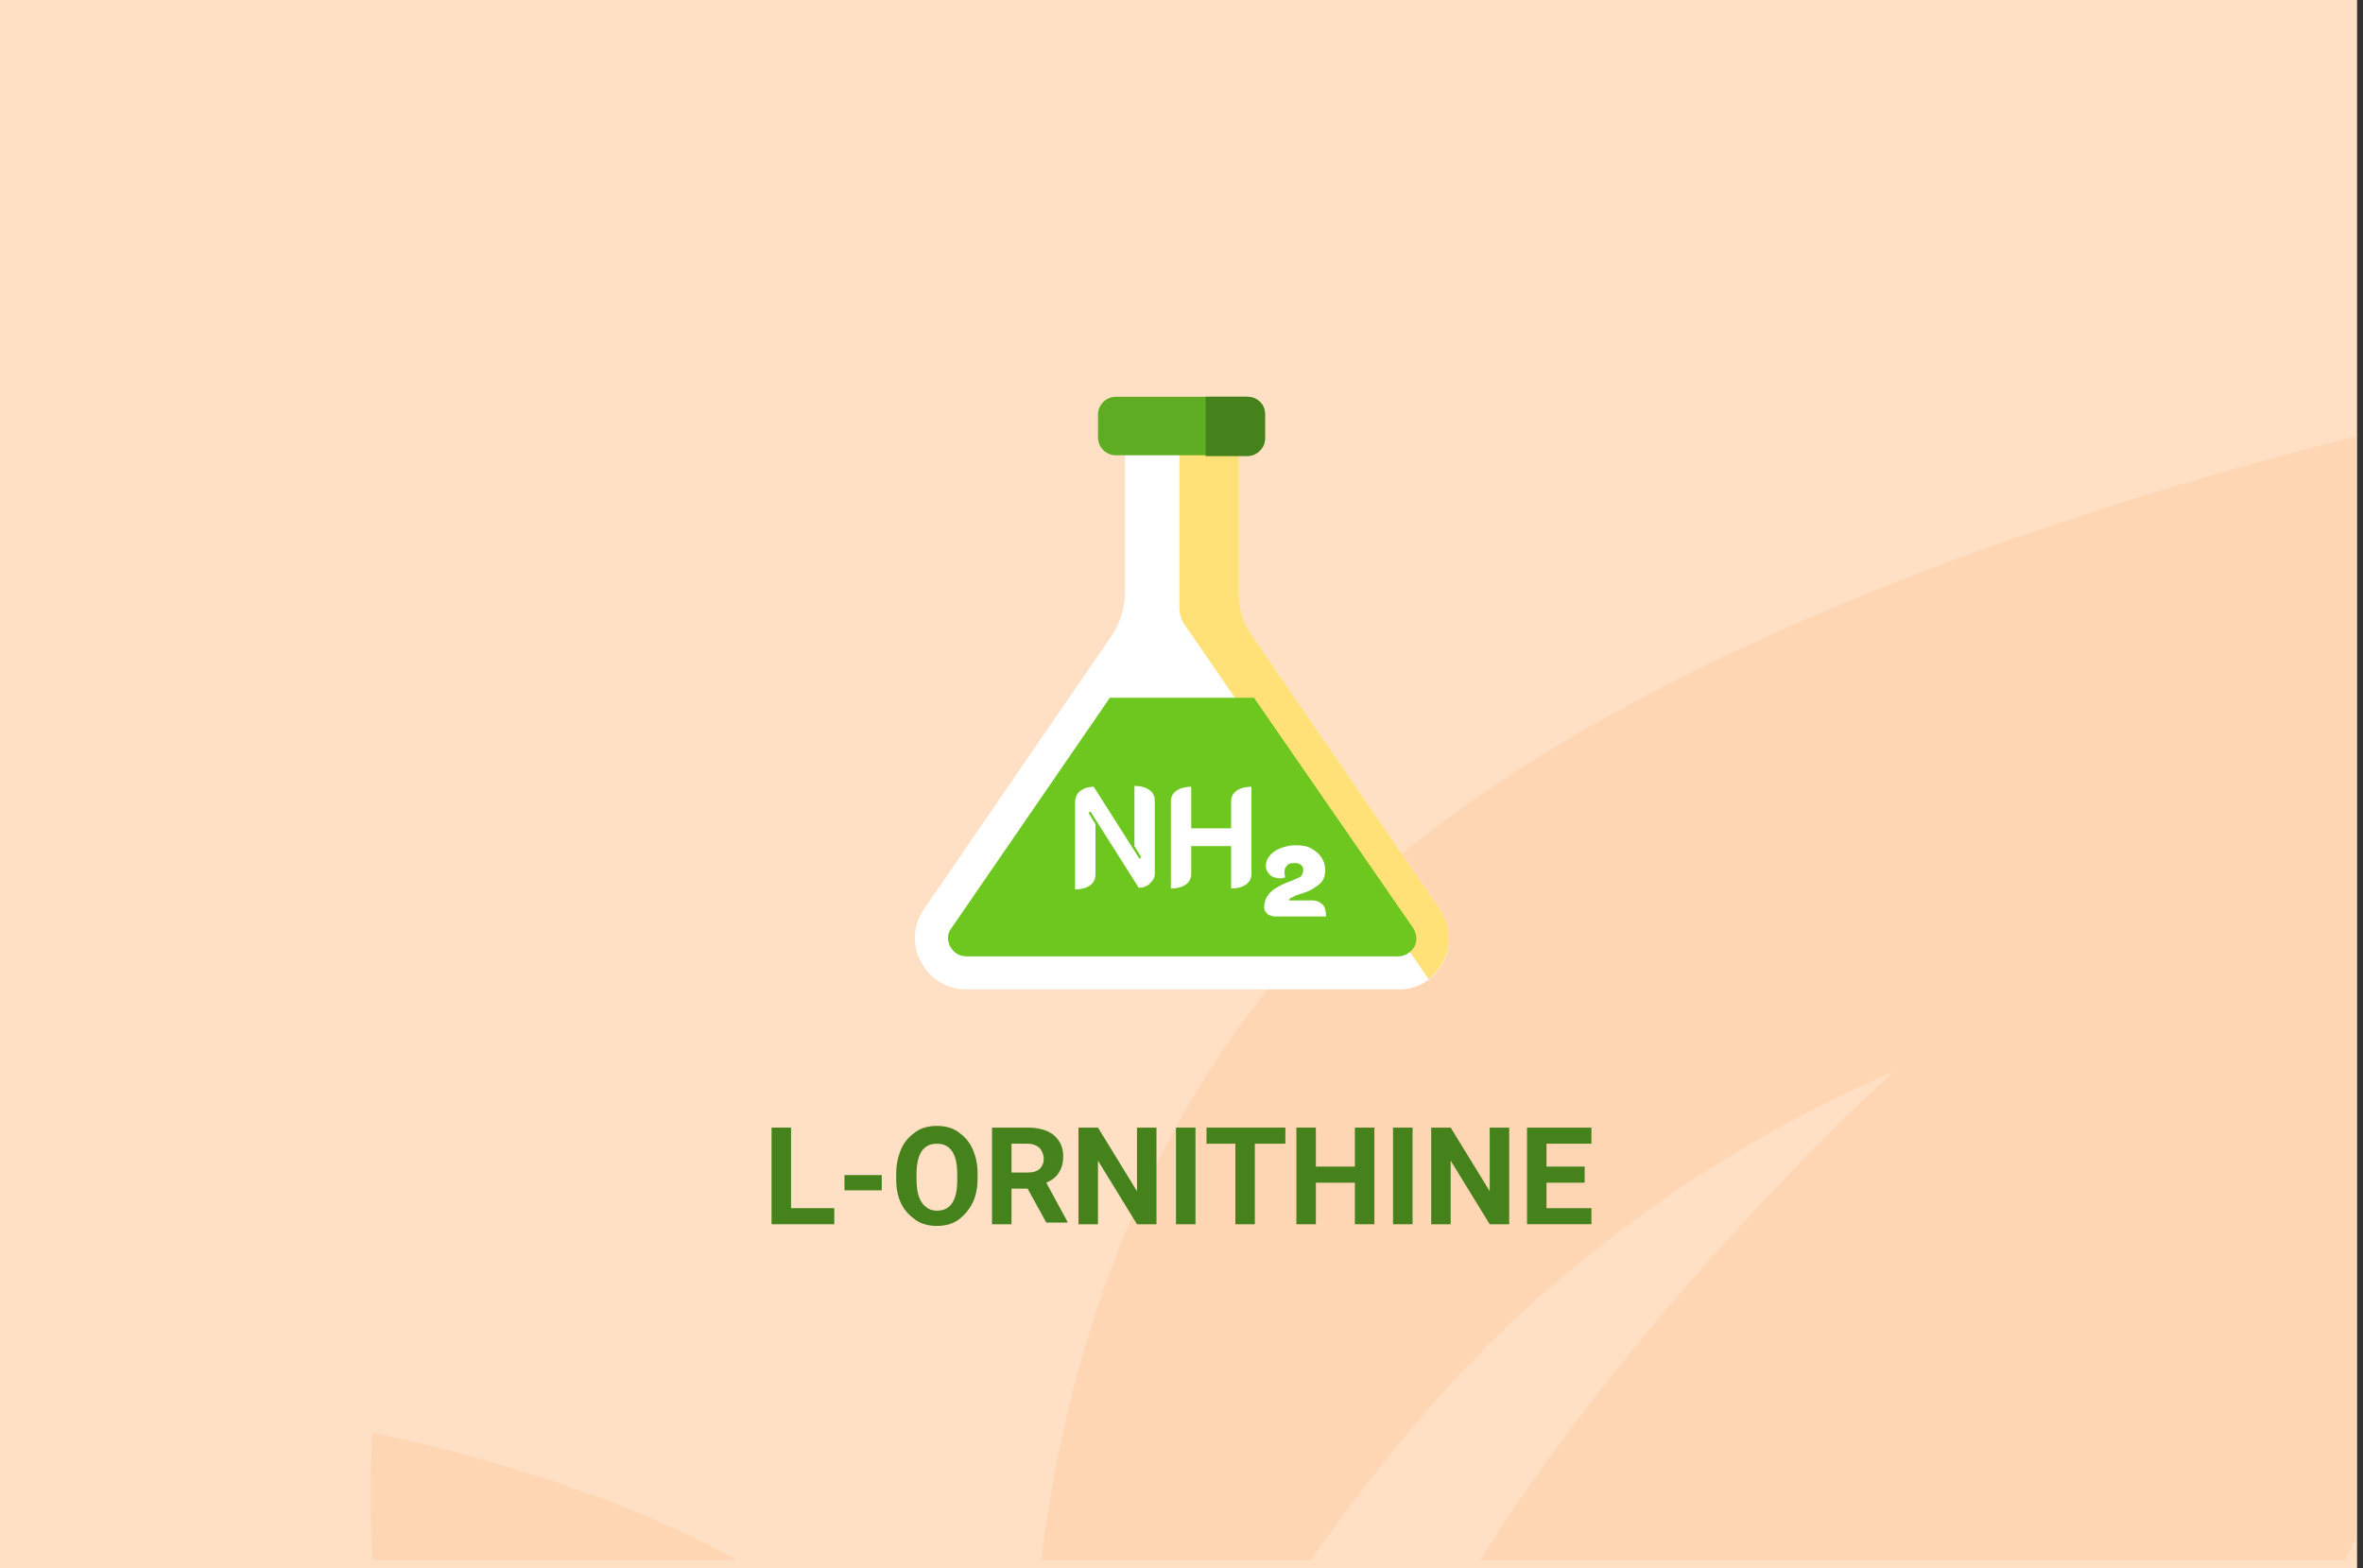 <?xml version="1.0" encoding="utf-8"?>
<!-- Generator: Adobe Illustrator 16.0.4, SVG Export Plug-In . SVG Version: 6.00 Build 0)  -->
<!DOCTYPE svg PUBLIC "-//W3C//DTD SVG 1.1//EN" "http://www.w3.org/Graphics/SVG/1.1/DTD/svg11.dtd">
<svg version="1.1" id="Слой_1" xmlns="http://www.w3.org/2000/svg" xmlns:xlink="http://www.w3.org/1999/xlink" x="0px" y="0px"
	 width="278.7px" height="185px" viewBox="0 0 278.7 185" enable-background="new 0 0 278.7 185" xml:space="preserve">
<rect x="0" y="0" width="278.7" height="185" fill="#333333" stroke="none"/>
<g id="Rectangle_756_1_" enable-background="new    ">
	<g id="Rectangle_756">
		<g>
			<rect fill="#FFE0C5" width="278" height="185"/>
		</g>
	</g>
</g>
<g id="Rectangle_757_copy_1_" enable-background="new    ">
	<g id="Rectangle_757_copy">
		<g>
			<path fill="#FFD6B3" d="M43.9,184h43c-18.6-10.4-43-15-43-15S43.5,175.2,43.9,184z M154.299,111.1
				C134,133.3,125.7,160.6,122.8,184h31.8c4.699-6.6,9.699-13.2,15-19.1c24-27.101,53.6-38.4,53.6-38.4S194,152.9,174.6,184h102
				c0.4-0.8,0.8-1.7,1.199-2.5v-130C246.1,59.4,184.1,78.5,154.299,111.1z"/>
		</g>
	</g>
</g>
<g>
	<path fill="#46821C" d="M93.4,142.5h5v1.9H91V133h2.3v9.5H93.4z"/>
	<path fill="#46821C" d="M104,140.4h-4.4V138.6h4.4V140.4z"/>
	<path fill="#46821C" d="M115.3,139c0,1.1-0.2,2.1-0.6,2.9c-0.4,0.8-1,1.5-1.7,2s-1.6,0.699-2.5,0.699s-1.8-0.199-2.5-0.699
		s-1.3-1.101-1.7-1.9c-0.4-0.8-0.6-1.8-0.6-2.9v-0.6c0-1.1,0.2-2.1,0.6-3c0.4-0.9,1-1.5,1.7-2s1.6-0.7,2.5-0.7s1.8,0.2,2.5,0.7
		s1.3,1.1,1.7,2c0.4,0.9,0.6,1.8,0.6,2.9V139z M112.9,138.5c0-1.2-0.2-2.1-0.6-2.7c-0.4-0.6-1-0.899-1.8-0.899s-1.4,0.3-1.8,0.899
		c-0.4,0.601-0.6,1.5-0.6,2.7v0.6c0,1.2,0.2,2.101,0.6,2.7c0.4,0.601,1,1,1.8,1s1.4-0.3,1.8-0.899c0.4-0.601,0.6-1.5,0.6-2.7V138.5z
		"/>
	<path fill="#46821C" d="M121.2,140.2h-1.9v4.2H117V133h4.2c1.3,0,2.4,0.3,3.1,0.9c0.7,0.6,1.1,1.399,1.1,2.5
		c0,0.8-0.2,1.399-0.5,1.899c-0.3,0.5-0.8,0.9-1.5,1.2l2.5,4.6v0.101h-2.5L121.2,140.2z M119.3,138.3h1.9c0.6,0,1-0.1,1.4-0.399
		c0.3-0.301,0.5-0.7,0.5-1.2s-0.2-1-0.5-1.3c-0.3-0.301-0.8-0.5-1.4-0.5h-1.9V138.3z"/>
	<path fill="#46821C" d="M136.4,144.4h-2.3l-4.6-7.5v7.5h-2.3V133h2.3l4.6,7.5V133h2.3V144.4z"/>
	<path fill="#46821C" d="M141,144.4h-2.3V133h2.3V144.4z"/>
	<path fill="#46821C" d="M151.5,134.9H148v9.5H145.7v-9.5h-3.4V133h9.301v1.9H151.5z"/>
	<path fill="#46821C" d="M162.1,144.4h-2.301v-4.9h-4.6v4.9h-2.3V133h2.3v4.6h4.6V133h2.301V144.4z"/>
	<path fill="#46821C" d="M166.6,144.4h-2.301V133h2.301V144.4z"/>
	<path fill="#46821C" d="M178,144.4H175.7l-4.6-7.5v7.5h-2.301V133h2.301l4.6,7.5V133H178V144.4z"/>
	<path fill="#46821C" d="M186.9,139.5h-4.5v3h5.3v1.9h-7.6V133h7.6v1.9h-5.3v2.699h4.5V139.5z"/>
</g>
<g>
	<path fill="#FFFFFF" d="M169.799,107.2L147.7,75c-1.1-1.5-1.6-3.3-1.6-5.2V51.4h-13.4v18.4c0,1.9-0.6,3.7-1.6,5.2L109,107.2
		c-2.8,4,0.1,9.5,5,9.5h50.9C169.7,116.8,172.6,111.3,169.799,107.2z"/>
	<path fill="#FFE177" d="M139.6,73.5l28.9,42c2.399-1.9,3.299-5.4,1.299-8.3L147.7,75c-1.1-1.5-1.6-3.3-1.6-5.2V51.4h-7v20.3
		C139.1,72.4,139.3,73,139.6,73.5z"/>
	<path fill="#5EAC22" d="M147.1,53.7h-15.5c-1.2,0-2.1-1-2.1-2.1v-2.7c0-1.2,1-2.1,2.1-2.1h15.5c1.199,0,2.1,1,2.1,2.1v2.7
		C149.299,52.8,148.299,53.7,147.1,53.7z"/>
	<path fill="#46821C" d="M147.1,46.8h-4.9v7h4.9c1.199,0,2.1-1,2.1-2.1V49C149.299,47.7,148.299,46.8,147.1,46.8z"/>
	<path fill="#6DC71F" d="M147.9,82.3h-17l-18.7,27.2c-0.7,0.9-0.3,1.8-0.1,2.2c0.2,0.3,0.7,1.1,1.9,1.1h50.9
		c1.101,0,1.7-0.8,1.899-1.1c0.201-0.3,0.5-1.2-0.1-2.2L147.9,82.3z"/>
	<g>
		<path fill="#FFFFFF" d="M126.8,94.7c0-0.601,0.2-1.101,0.6-1.4s0.9-0.5,1.6-0.5l5.4,8.5l0.2-0.2l-0.8-1.3v-7.1
			c0.8,0,1.4,0.2,1.8,0.5c0.4,0.3,0.6,0.7,0.6,1.3v8.6c0,0.301-0.1,0.5-0.3,0.801c-0.2,0.199-0.4,0.5-0.7,0.6
			c-0.3,0.2-0.6,0.2-0.9,0.2l-5.7-9l-0.2,0.2l0.8,1.3v5.899c0,0.601-0.2,1-0.6,1.301c-0.4,0.3-1,0.5-1.8,0.5V94.7z"/>
		<path fill="#FFFFFF" d="M138.1,94.6c0-0.6,0.2-1,0.6-1.3c0.4-0.3,1-0.5,1.8-0.5v4.9h4.699V94.6c0-0.6,0.2-1,0.6-1.3
			c0.4-0.3,1-0.5,1.801-0.5V103c0,0.6-0.2,1-0.6,1.3c-0.4,0.3-1,0.5-1.801,0.5v-5H140.5v3.2c0,0.6-0.201,1-0.601,1.3
			c-0.4,0.3-1,0.5-1.8,0.5V94.6L138.1,94.6z"/>
		<path fill="#FFFFFF" d="M149.4,107.7c-0.2-0.2-0.3-0.4-0.3-0.7c0-0.7,0.3-1.4,0.9-1.9c0.6-0.5,1.399-0.899,2.299-1.199
			c0.5-0.2,0.9-0.4,1.101-0.5c0.2-0.2,0.3-0.5,0.3-0.801c0-0.3-0.1-0.5-0.3-0.6c-0.2-0.2-0.5-0.2-0.8-0.2
			c-0.4,0-0.7,0.101-0.801,0.3c-0.199,0.2-0.299,0.4-0.299,0.7c0,0.2,0,0.5,0.1,0.7c-0.2,0-0.4,0.1-0.5,0.1
			c-0.5,0-1-0.1-1.301-0.399c-0.299-0.3-0.5-0.601-0.5-1.101c0-0.399,0.101-0.699,0.4-1.1c0.301-0.4,0.7-0.7,1.2-0.9
			C151.4,99.9,152,99.7,152.799,99.7c0.801,0,1.4,0.1,1.9,0.399c0.5,0.301,0.9,0.601,1.2,1.101s0.399,0.899,0.399,1.5
			c0,0.6-0.199,1.2-0.699,1.6c-0.5,0.4-1.1,0.8-1.801,1c-0.6,0.2-1,0.3-1.299,0.5c-0.301,0.101-0.4,0.2-0.5,0.4h2.699
			c0.6,0,1,0.2,1.301,0.5c0.299,0.3,0.399,0.8,0.399,1.399h-6.101C149.799,108,149.5,107.9,149.4,107.7z"/>
	</g>
</g>
</svg>
